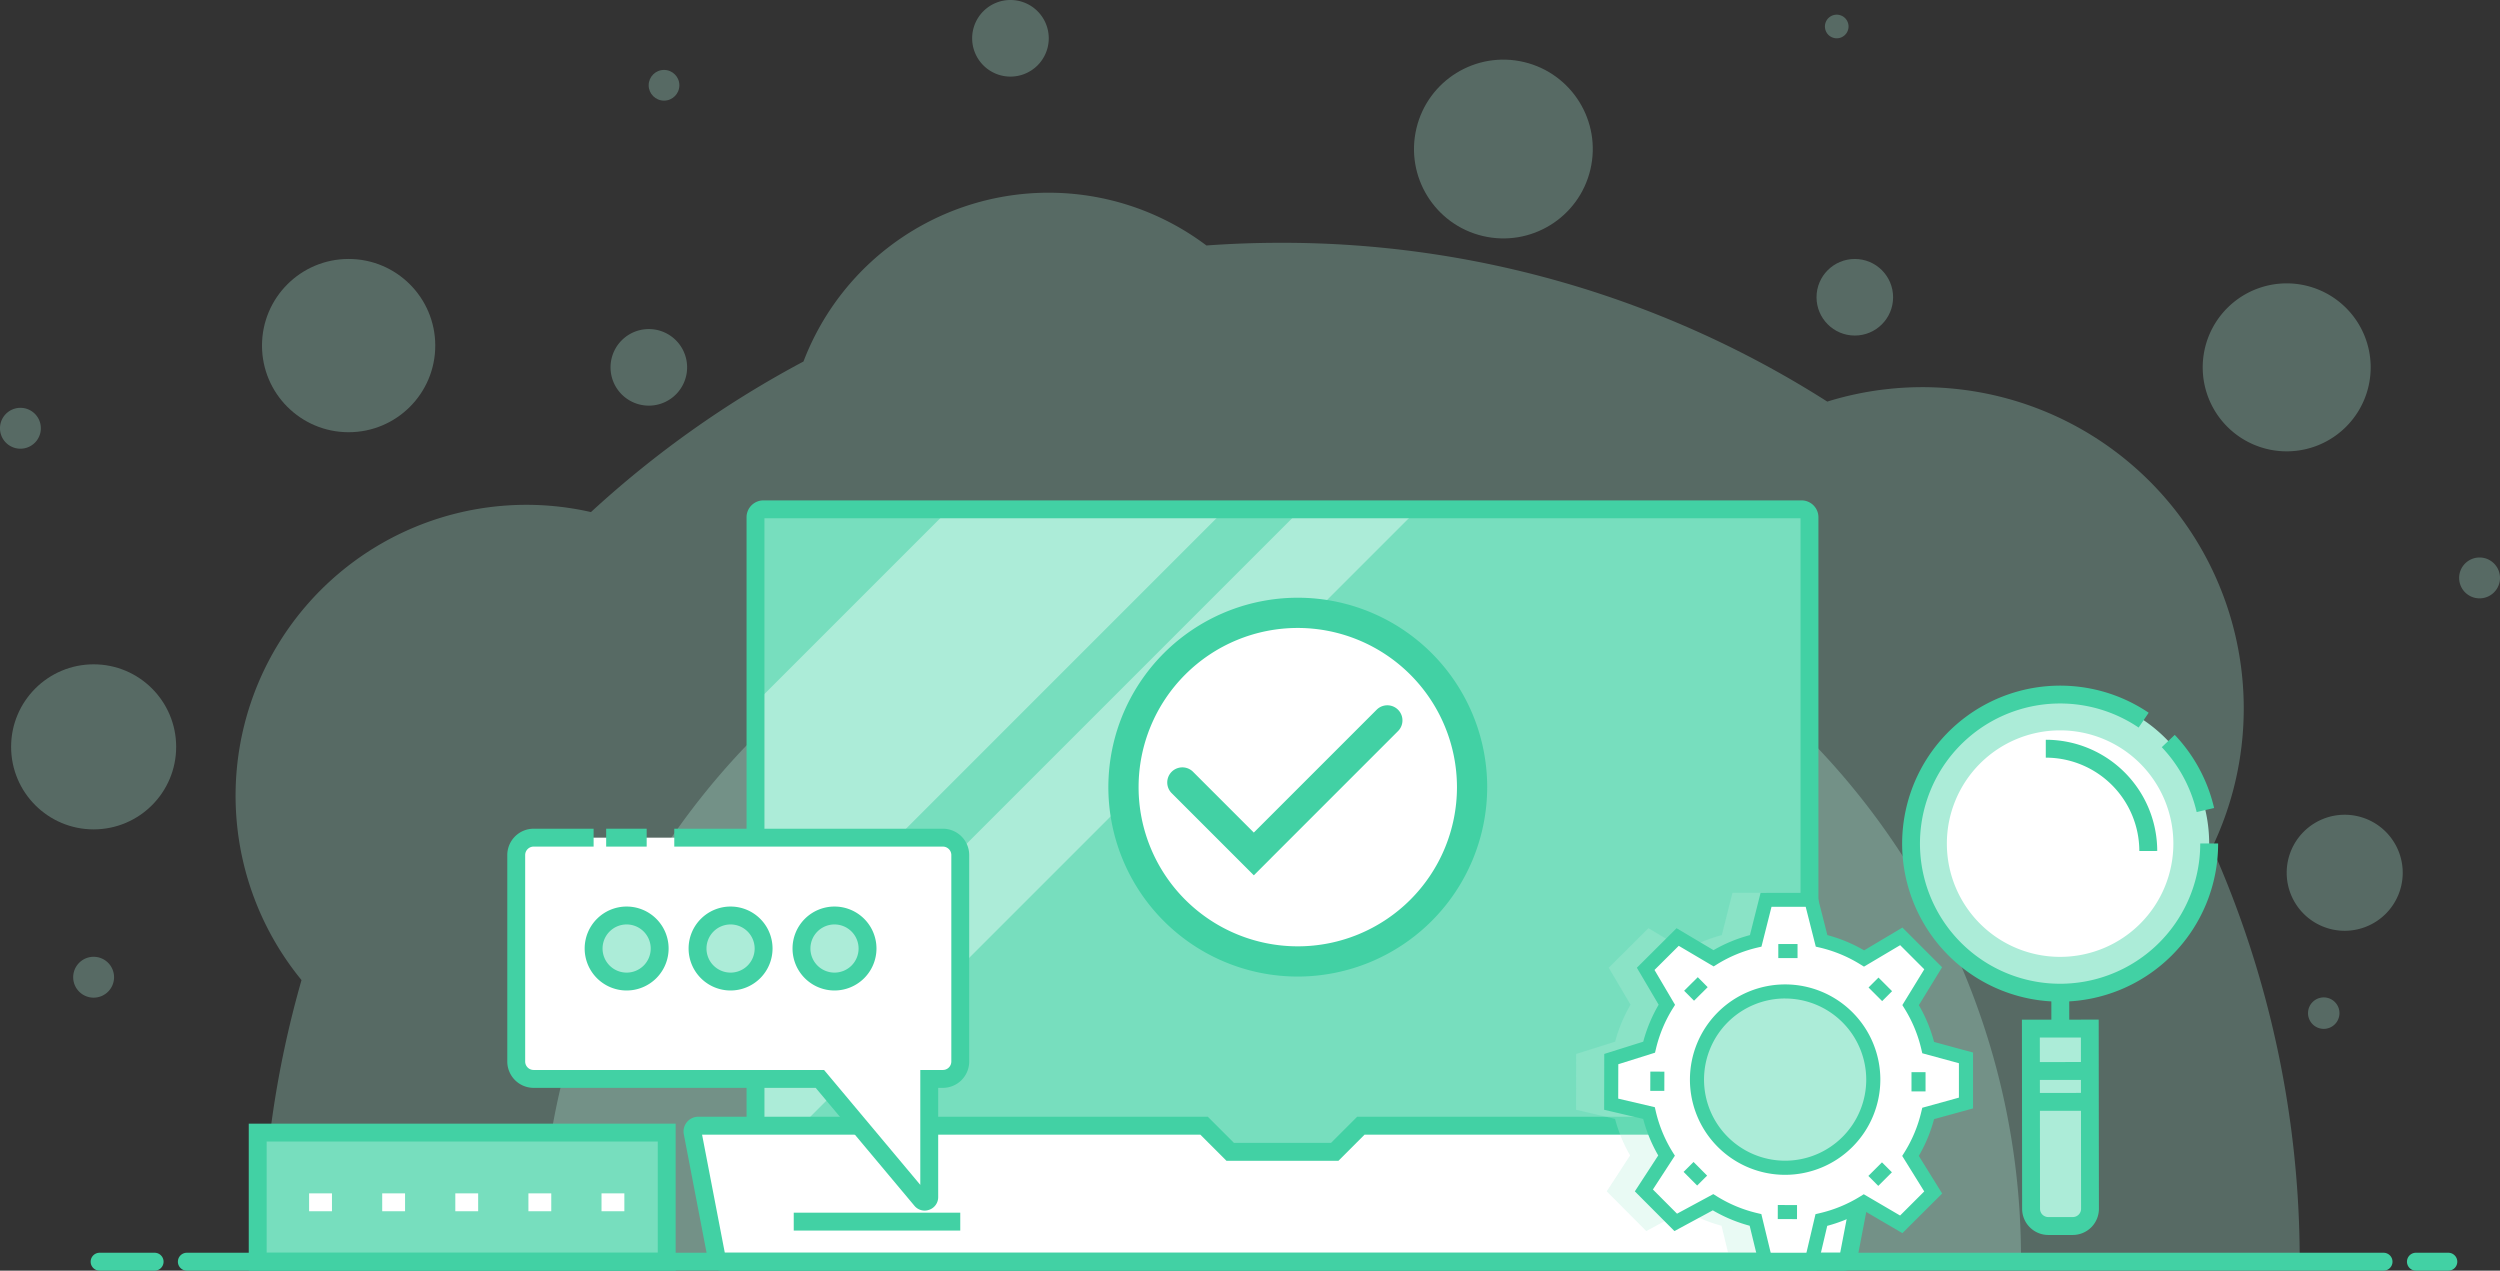 <svg xmlns="http://www.w3.org/2000/svg" viewBox="0 0 209.606 106.534"><rect x="0" y="0" width="209.606" height="106.534" fill="#333333" stroke="none"/><defs><style>.cls-1{opacity:0.3;}.cls-2{fill:#acecd8;}.cls-3{fill:#b4eddb;}.cls-4{fill:#77debe;}.cls-5{fill:#fff;}.cls-6{fill:#42d1a4;}</style></defs><g id="Layer_2" data-name="Layer 2"><g id="Layer_1-2" data-name="Layer 1"><g class="cls-1"><path class="cls-2" d="M192.813,105.781a85.107,85.107,0,0,0-7.352-34.71,26.937,26.937,0,0,0-32.258-37.4,85.01,85.01,0,0,0-45.81-13.314q-3.15,0-6.243.225A22,22,0,0,0,67.365,30.31,85.688,85.688,0,0,0,49.548,42.934,24.385,24.385,0,0,0,25.28,82.172a85.458,85.458,0,0,0-3.307,23.609Z"/></g><g class="cls-1"><path class="cls-3" d="M169.444,105.781a62.051,62.051,0,1,0-124.1,0Z"/></g><g class="cls-1"><path class="cls-2" d="M201.45,73.175a4.864,4.864,0,1,1-4.864-4.864A4.864,4.864,0,0,1,201.45,73.175Z"/></g><g class="cls-1"><circle class="cls-2" cx="126.048" cy="12.494" r="7.494" transform="translate(84.837 132.269) rotate(-76.674)"/></g><g class="cls-1"><path class="cls-2" d="M57.609,30.8a3.21,3.21,0,1,1-3.21-3.21A3.21,3.21,0,0,1,57.609,30.8Z"/></g><g class="cls-1"><circle class="cls-2" cx="155.512" cy="24.923" r="3.21"/></g><g class="cls-1"><path class="cls-2" d="M87.93,3.21A3.211,3.211,0,1,1,84.72,0,3.21,3.21,0,0,1,87.93,3.21Z"/></g><g class="cls-1"><path class="cls-2" d="M196.146,84.944a1.318,1.318,0,1,1-1.317-1.318A1.318,1.318,0,0,1,196.146,84.944Z"/></g><g class="cls-1"><path class="cls-2" d="M154.986,2.221a.99.99,0,1,1-.989-.99A.989.989,0,0,1,154.986,2.221Z"/></g><g class="cls-1"><circle class="cls-2" cx="55.673" cy="7.15" r="1.287"/></g><g class="cls-1"><path class="cls-2" d="M3.425,35.907a1.713,1.713,0,1,1-1.712-1.713A1.711,1.711,0,0,1,3.425,35.907Z"/></g><g class="cls-1"><path class="cls-2" d="M209.606,48.455a1.713,1.713,0,1,1-1.713-1.713A1.713,1.713,0,0,1,209.606,48.455Z"/></g><g class="cls-1"><circle class="cls-2" cx="29.23" cy="28.975" r="7.263"/></g><g class="cls-1"><path class="cls-2" d="M9.563,81.932A1.713,1.713,0,1,1,7.851,80.22,1.712,1.712,0,0,1,9.563,81.932Z"/></g><g class="cls-1"><path class="cls-2" d="M198.763,30.8a7.041,7.041,0,1,1-7.041-7.041A7.041,7.041,0,0,1,198.763,30.8Z"/></g><g class="cls-1"><circle class="cls-2" cx="7.851" cy="62.618" r="6.919"/></g><rect class="cls-4" x="63.984" y="42.279" width="87.706" height="57.803"/><polygon class="cls-2" points="119.291 42.279 109.505 42.279 63.984 87.8 63.984 97.586 119.291 42.279"/><polygon class="cls-2" points="63.984 58.296 63.984 81.457 103.162 42.279 80 42.279 63.984 58.296"/><path class="cls-5" d="M154.553,105.784H60.5a.425.425,0,0,1-.418-.346L58.069,94.961a.488.488,0,0,1,.48-.581h42.4l2.191,2.191h8.764l2.19-2.191h42.406a.488.488,0,0,1,.48.581l-2.013,10.477A.426.426,0,0,1,154.553,105.784Z"/><path class="cls-6" d="M154.554,106.534H60.5a1.176,1.176,0,0,1-1.155-.957L57.332,95.1a1.24,1.24,0,0,1,1.217-1.472h42.716l2.19,2.191H111.6l2.189-2.191h42.717a1.24,1.24,0,0,1,1.217,1.472l-2.013,10.479A1.18,1.18,0,0,1,154.554,106.534Zm-93.785-1.5h93.517l1.9-9.9h-41.78l-2.189,2.191h-9.386l-2.19-2.191H58.864Z"/><path class="cls-6" d="M152.461,94.548h-1.5V43.454H64.093V94.548h-1.5V43.366a1.414,1.414,0,0,1,1.412-1.412h87.044a1.414,1.414,0,0,1,1.412,1.412Z"/><g class="cls-1"><path class="cls-3" d="M151.279,96.4H148.1V74.856h-2.849L144.36,78.4a12.512,12.512,0,0,0-3.052,1.262l-3.1-1.84-3.329,3.314,1.827,3.1a12.574,12.574,0,0,0-1.291,3.1l-3.268,1.027-.01,4.682,3.272.767a12.522,12.522,0,0,0,1.263,3.062l-1.96,3.012,3.316,3.329,3.22-1.738a12.523,12.523,0,0,0,3.089,1.291l.91,3.745,4.557.006a.871.871,0,0,0,.162-.028l.873-3.714c.139-.037.276-.083.414-.125l.98-5.1a.973.973,0,0,0-.956-1.156Z"/></g><path class="cls-5" d="M164.948,92.489l0-3.782-3.166-.863a11.965,11.965,0,0,0-1.477-3.565l1.89-3.086-2.674-2.676-3.119,1.856a11.959,11.959,0,0,0-3.565-1.479l-.87-3.438h-3.783l-.868,3.438a11.923,11.923,0,0,0-3.535,1.462l-3.007-1.785L138.1,81.239l1.773,3.012a11.966,11.966,0,0,0-1.486,3.561l-3.171,1-.008,3.783,3.167.742a11.929,11.929,0,0,0,1.472,3.567l-1.9,2.921,2.67,2.679,3.128-1.688A11.95,11.95,0,0,0,147.3,102.3l.884,3.642,3.783,0,.854-3.638a11.919,11.919,0,0,0,3.566-1.475l3.132,1.835,2.678-2.672-1.9-3.063a11.964,11.964,0,0,0,1.482-3.563Z"/><circle class="cls-2" cx="149.67" cy="90.521" r="7.393" transform="translate(-20.17 132.346) rotate(-45)"/><path class="cls-6" d="M149.67,98.5a7.982,7.982,0,1,1,7.982-7.981A7.99,7.99,0,0,1,149.67,98.5Zm0-14.785a6.8,6.8,0,1,0,6.8,6.8A6.811,6.811,0,0,0,149.67,83.717Z"/><path class="cls-6" d="M152.318,106.521l-4.713-.007-.909-3.745a12.53,12.53,0,0,1-3.09-1.291l-3.219,1.738-3.317-3.329,1.96-3.012a12.519,12.519,0,0,1-1.262-3.062l-3.273-.767.01-4.682,3.269-1.027a12.535,12.535,0,0,1,1.291-3.1l-1.827-3.1,3.328-3.314,3.1,1.84a12.5,12.5,0,0,1,3.051-1.262l.894-3.541h4.7l.9,3.541a12.5,12.5,0,0,1,3.081,1.279l3.211-1.911,3.326,3.328-1.947,3.179a12.493,12.493,0,0,1,1.276,3.084l3.268.889,0,4.682-3.269.9a12.51,12.51,0,0,1-1.279,3.082l1.958,3.154L159.5,103.39l-3.223-1.888a12.554,12.554,0,0,1-3.077,1.276Zm-3.786-1.184,2.853,0,.831-3.539.356-.083a11.349,11.349,0,0,0,3.39-1.4l.3-.187,3.046,1.785,2.025-2.021-1.847-2.976.194-.312a11.291,11.291,0,0,0,1.407-3.387l.081-.34,3.072-.849,0-2.885-3.071-.836-.08-.341a11.3,11.3,0,0,0-1.4-3.39l-.191-.308,1.838-3-2.022-2.023-3.033,1.8-.305-.188a11.355,11.355,0,0,0-3.388-1.407l-.348-.081-.846-3.341h-2.866l-.843,3.341-.348.081a11.361,11.361,0,0,0-3.361,1.39l-.3.187L140.75,79.3l-2.033,2.024,1.723,2.925-.189.3a11.355,11.355,0,0,0-1.413,3.386l-.078.325-3.078.967-.007,2.884,3.069.719.082.357a11.325,11.325,0,0,0,1.4,3.39l.2.318-1.843,2.834,2.023,2.03,3.041-1.642.291.181a11.32,11.32,0,0,0,3.386,1.411l.351.083Z"/><rect class="cls-6" x="149.097" y="79.15" width="1.613" height="1.178"/><rect class="cls-6" x="157.061" y="82.143" width="1.178" height="1.613" transform="translate(-12.514 135.66) rotate(-44.963)"/><rect class="cls-6" x="160.264" y="89.893" width="1.178" height="1.613"/><rect class="cls-6" x="156.828" y="97.853" width="1.613" height="1.178" transform="translate(-23.496 140.05) rotate(-44.922)"/><rect class="cls-6" x="149.293" y="100.83" width="1.178" height="1.613" transform="matrix(0.002, -1, 1, 0.002, 47.924, 251.301)"/><rect class="cls-6" x="141.553" y="97.603" width="1.178" height="1.614" transform="translate(-28.031 128.906) rotate(-44.856)"/><rect class="cls-6" x="138.148" y="90.065" width="1.614" height="1.178" transform="translate(47.847 229.313) rotate(-89.813)"/><rect class="cls-6" x="141.383" y="82.329" width="1.613" height="1.178" transform="translate(-17.141 124.236) rotate(-44.787)"/><circle class="cls-5" cx="108.422" cy="65.877" r="14"/><path class="cls-6" d="M105.124,73.388,98.21,66.474A1.267,1.267,0,0,1,100,64.682l5.122,5.123,10.3-10.3a1.267,1.267,0,0,1,1.792,1.792Z"/><path class="cls-6" d="M108.808,81.877A15.881,15.881,0,1,1,124.69,66,15.9,15.9,0,0,1,108.808,81.877Zm0-29.228A13.347,13.347,0,1,0,122.156,66,13.362,13.362,0,0,0,108.808,52.649Z"/><polygon class="cls-4" points="48.621 94.961 27.552 94.961 21.607 94.961 21.607 105.784 55.9 105.784 55.9 94.961 48.621 94.961"/><path class="cls-6" d="M56.649,106.534H20.856V94.211H56.649Zm-34.293-1.5H55.149V95.711H22.356Z"/><rect class="cls-5" x="25.916" y="100.054" width="1.916" height="1.5"/><rect class="cls-5" x="32.045" y="100.054" width="1.916" height="1.5"/><rect class="cls-5" x="38.175" y="100.054" width="1.915" height="1.5"/><rect class="cls-5" x="44.304" y="100.054" width="1.915" height="1.5"/><rect class="cls-5" x="50.433" y="100.054" width="1.915" height="1.5"/><path class="cls-6" d="M199.843,106.534H15.665a.75.75,0,0,1,0-1.5H199.843a.75.75,0,0,1,0,1.5Z"/><path class="cls-6" d="M205.275,106.534h-2.719a.75.75,0,0,1,0-1.5h2.719a.75.75,0,0,1,0,1.5Z"/><path class="cls-6" d="M12.964,106.534H8.351a.75.75,0,0,1,0-1.5h4.613a.75.75,0,0,1,0,1.5Z"/><circle class="cls-5" cx="173.022" cy="70.622" r="11"/><rect class="cls-6" x="171.991" y="82.588" width="1.5" height="5.178" transform="translate(-0.099 0.201) rotate(-0.067)"/><path class="cls-2" d="M172.711,58.234a12.5,12.5,0,1,0,12.512,12.484A12.5,12.5,0,0,0,172.711,58.234Zm.025,21.992a9.495,9.495,0,1,1,9.484-9.5A9.495,9.495,0,0,1,172.736,80.226Z"/><path class="cls-6" d="M163.368,80.11a13.249,13.249,0,0,1,16.781-20.352L179.308,61a11.749,11.749,0,1,0,5.165,9.718h1.5a13.248,13.248,0,0,1-22.605,9.393Z"/><path class="cls-6" d="M184.173,68.083a11.732,11.732,0,0,0-2.925-5.437l1.088-1.032a13.236,13.236,0,0,1,3.3,6.132Z"/><path class="cls-6" d="M179.367,71.349a7.842,7.842,0,0,0-7.843-7.825v-1.5a9.333,9.333,0,0,1,9.343,9.323Z"/><path class="cls-2" d="M170.274,86.244l.017,15.106a1.443,1.443,0,0,0,1.445,1.442l2.05,0a1.444,1.444,0,0,0,1.442-1.445l-.017-15.107Z"/><path class="cls-6" d="M170.185,102.9a2.192,2.192,0,0,1-.645-1.55l-.017-15.857,6.437-.006.018,15.856a2.194,2.194,0,0,1-2.192,2.2l-2.049,0A2.186,2.186,0,0,1,170.185,102.9Zm.839-15.909.016,14.357a.694.694,0,0,0,.7.693l2.05,0a.693.693,0,0,0,.692-.694l-.015-14.357Z"/><rect class="cls-6" x="170.157" y="89.045" width="5.178" height="1.5" transform="translate(-0.099 0.192) rotate(-0.064)"/><rect class="cls-6" x="170.16" y="91.634" width="5.178" height="1.5" transform="translate(-0.102 0.192) rotate(-0.064)"/><path class="cls-5" d="M80.511,71.691V89a1.46,1.46,0,0,1-1.46,1.46H77.91v9.907a.378.378,0,0,1-.669.243l-8.5-10.15h-24A1.46,1.46,0,0,1,43.283,89V71.691a1.46,1.46,0,0,1,1.459-1.46H79.051A1.46,1.46,0,0,1,80.511,71.691Z"/><path class="cls-6" d="M77.527,101.5a1.116,1.116,0,0,1-.861-.407L68.39,91.209H44.742A2.213,2.213,0,0,1,42.532,89V71.691a2.213,2.213,0,0,1,2.21-2.21H49.77v1.5H44.742a.711.711,0,0,0-.71.71V89a.711.711,0,0,0,.71.709H69.09l8.07,9.635V89.709h1.892A.71.71,0,0,0,79.761,89V71.691a.71.71,0,0,0-.709-.71H56.533v-1.5H79.052a2.212,2.212,0,0,1,2.209,2.21V89a2.212,2.212,0,0,1-2.209,2.209H78.66v9.158a1.116,1.116,0,0,1-.743,1.06A1.131,1.131,0,0,1,77.527,101.5Z"/><rect class="cls-6" x="50.823" y="69.481" width="3.396" height="1.5"/><circle class="cls-2" cx="52.539" cy="79.527" r="2.769"/><path class="cls-2" d="M58.484,79.527a2.769,2.769,0,1,0,2.769-2.769A2.769,2.769,0,0,0,58.484,79.527Z"/><path class="cls-2" d="M67.2,79.527a2.769,2.769,0,1,0,2.769-2.769A2.769,2.769,0,0,0,67.2,79.527Z"/><path class="cls-6" d="M52.539,83.045a3.519,3.519,0,1,1,3.519-3.518A3.522,3.522,0,0,1,52.539,83.045Zm0-5.537a2.019,2.019,0,1,0,2.019,2.019A2.021,2.021,0,0,0,52.539,77.508Z"/><path class="cls-6" d="M61.253,83.045a3.519,3.519,0,1,1,3.519-3.518A3.523,3.523,0,0,1,61.253,83.045Zm0-5.537a2.019,2.019,0,1,0,2.019,2.019A2.022,2.022,0,0,0,61.253,77.508Z"/><path class="cls-6" d="M69.967,83.045a3.519,3.519,0,1,1,3.519-3.518A3.523,3.523,0,0,1,69.967,83.045Zm0-5.537a2.019,2.019,0,1,0,2.019,2.019A2.022,2.022,0,0,0,69.967,77.508Z"/><rect class="cls-6" x="66.549" y="101.674" width="13.962" height="1.5"/></g></g></svg>